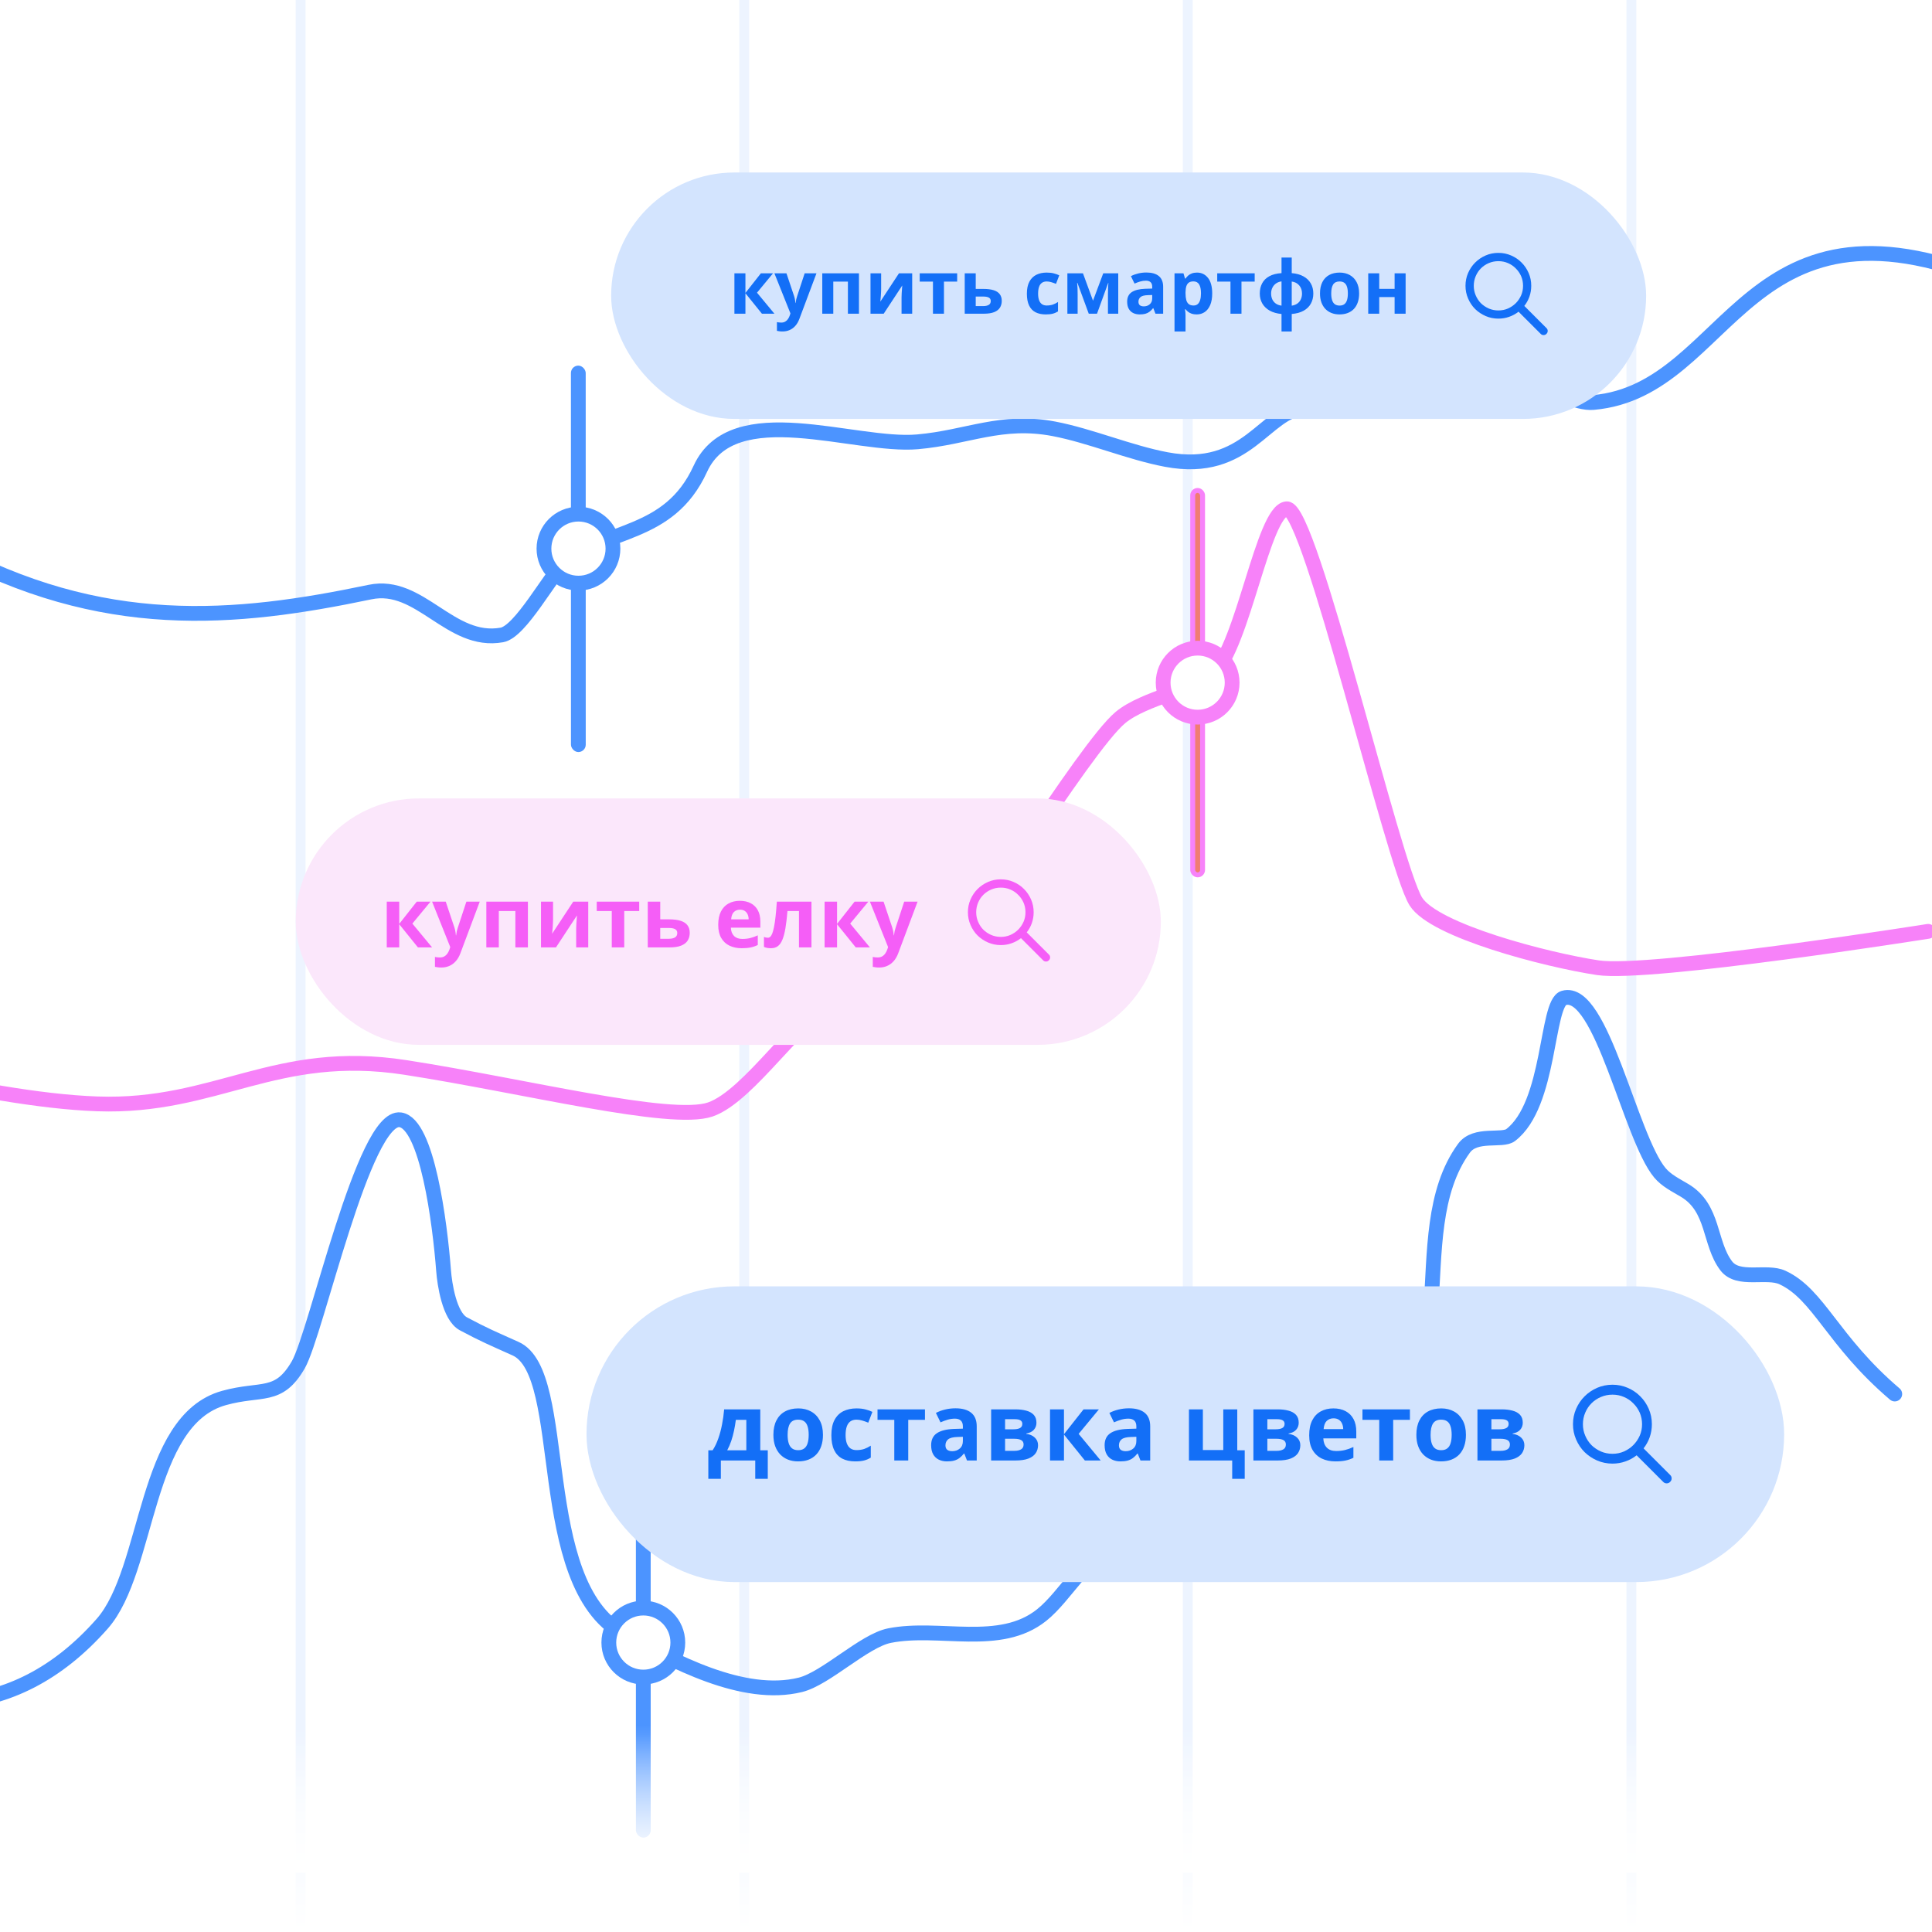 <svg width="392" height="392" viewBox="0 0 392 392" fill="none" xmlns="http://www.w3.org/2000/svg">
<rect x="0" y="0" width="392" height="392" fill="#333333" stroke="none"/>
<g clip-path="url(#clip0_14_54)">
<rect width="392" height="392" fill="white"/>
<path opacity="0.2" d="M-29 -182L-29 574M151 -182L151 574M331 -182L331 574M61 -182L61 574M241 -182L241 574M421 -182L421 574" stroke="#4C94FF" stroke-opacity="0.5" stroke-width="2"/>
<path d="M-10.861 111.173C20.786 128.453 47.657 125.87 75.07 120.132C85.257 118 91.303 130.71 101.832 128.83C105.638 128.151 111.598 116.851 114.341 114.456C122.843 107.033 135.687 109.126 142.091 95.131C148.756 80.567 173.323 90.775 186.173 89.644C196.363 88.747 203.145 84.961 213.86 87.012C221.233 88.423 229.209 91.841 236.657 93.241C253.156 96.344 256.599 83.248 264.84 82.718C283.728 81.503 287.193 74.044 297.127 72.037C303.672 70.714 316.442 82.264 323.288 81.664C351.723 79.173 353.537 34.923 406.475 58.132" stroke="#4C94FF" stroke-width="3" stroke-linecap="round"/>
<rect width="3" height="78.407" rx="1.5" transform="matrix(1 9.67736e-05 9.75056e-05 1 115.839 74.183)" fill="#4C94FF"/>
<circle cx="117.369" cy="111.317" r="7" fill="white" stroke="#4C94FF" stroke-width="3"/>
<path d="M-40.545 212.34C-40.545 212.34 -4.12 223.137 19.767 223.975C43.91 224.822 55.847 212.491 82.274 216.587C106.34 220.317 136.097 227.859 144.117 225.111C152.137 222.363 162.772 205.31 167.983 204.828C178.056 203.895 184.795 202.917 189.687 197.987C195.295 192.336 219.989 151.719 227.317 145.598C232.196 141.524 242.729 139.868 246.193 136.605C252.236 130.913 256.282 103.672 261.059 103.229C265.836 102.787 282.643 175.491 287.273 182.911C290.976 188.847 313.745 194.772 324.217 196.349C334.689 197.926 391.219 188.969 391.219 188.969" stroke="#F782F9" stroke-width="3" stroke-linecap="round" stroke-linejoin="round"/>
<path d="M-9.711 345.434C1.385 344.785 11.7 339.719 20.732 329.462C30.444 318.433 29.08 288.176 45.462 283.645C53.105 281.531 56.501 283.872 60.519 276.919C64.191 270.565 73.792 226.162 81.219 227.206C86.665 227.971 89.26 248.095 90.007 257.869C90.201 260.401 91.148 267.057 94.02 268.597C98.21 270.843 100.117 271.625 104.612 273.644C115.817 278.677 107.95 321.131 126.389 331.403C136.534 337.054 150.79 344.712 162.387 341.853C167.574 340.574 175.311 332.891 180.471 331.865C190.607 329.85 202.861 334.487 211.363 327.687C216.258 323.772 220.115 315.853 227.195 312.481C232.974 309.729 240.269 313.233 246.477 311.573C249.689 310.715 250 304.551 254.52 301.177C262.429 295.272 269.222 297.495 275.72 294.133C298.975 282.103 284.259 250.521 297.036 232.98C299.354 229.798 304.775 231.62 306.506 230.302C314.666 224.088 313.683 203.511 317.298 202.481C324.908 200.313 330.763 230.755 336.785 237.958C338.109 239.542 339.975 240.436 341.821 241.54C347.827 245.131 346.741 252.212 350.244 256.832C352.686 260.054 358.432 257.705 361.667 259.209C369.072 262.65 371.775 272.051 384.444 282.845" stroke="#4C94FF" stroke-width="3" stroke-linecap="round"/>
<rect width="3" height="78.407" rx="1.5" transform="matrix(1 9.67736e-05 9.75056e-05 1 129.02 294.444)" fill="#4C94FF"/>
<circle cx="130.529" cy="333.275" r="7" fill="white" stroke="#4C94FF" stroke-width="3"/>
<rect x="241.999" y="99.51" width="2" height="78" rx="1" fill="#F07C71" stroke="#F782F9"/>
<circle cx="242.999" cy="138.51" r="7" fill="white" stroke="#F782F9" stroke-width="3"/>
<rect x="121.5" y="263.5" width="238" height="55" rx="27.5" fill="#D3E4FE"/>
<rect x="121.5" y="263.5" width="238" height="55" rx="27.5" stroke="#D3E4FE" stroke-width="5"/>
<path d="M332.07 295.278C331.398 295.809 330.64 296.223 329.796 296.52C328.968 296.817 328.093 296.965 327.171 296.965C326.062 296.965 325.023 296.754 324.054 296.333C323.085 295.911 322.234 295.34 321.499 294.622C320.781 293.903 320.21 293.051 319.788 292.067C319.366 291.098 319.156 290.067 319.156 288.973C319.156 287.864 319.366 286.825 319.788 285.856C320.21 284.887 320.781 284.043 321.499 283.325C322.234 282.59 323.085 282.012 324.054 281.59C325.023 281.168 326.062 280.958 327.171 280.958C328.265 280.958 329.296 281.168 330.265 281.59C331.249 282.012 332.101 282.59 332.82 283.325C333.538 284.043 334.109 284.887 334.531 285.856C334.952 286.825 335.163 287.864 335.163 288.973C335.163 289.895 335.015 290.778 334.718 291.622C334.421 292.45 334.007 293.2 333.476 293.872L338.866 299.262C339.07 299.45 339.171 299.684 339.171 299.965C339.171 300.247 339.07 300.481 338.866 300.668C338.679 300.872 338.445 300.973 338.163 300.973C337.882 300.973 337.648 300.872 337.46 300.668L332.07 295.278ZM327.171 282.973C326.343 282.973 325.562 283.129 324.827 283.442C324.093 283.754 323.452 284.184 322.906 284.731C322.374 285.262 321.952 285.895 321.64 286.629C321.327 287.364 321.171 288.145 321.171 288.973C321.171 289.801 321.327 290.575 321.64 291.293C321.952 292.028 322.374 292.668 322.906 293.215C323.452 293.747 324.093 294.176 324.827 294.504C325.562 294.817 326.343 294.973 327.171 294.973C327.999 294.973 328.773 294.817 329.491 294.504C330.226 294.176 330.859 293.747 331.39 293.215C331.937 292.668 332.374 292.028 332.702 291.293C333.015 290.575 333.171 289.801 333.171 288.973C333.171 288.145 333.015 287.364 332.702 286.629C332.374 285.895 331.937 285.262 331.39 284.731C330.859 284.184 330.226 283.754 329.491 283.442C328.773 283.129 327.999 282.973 327.171 282.973Z" fill="#136FF7"/>
<path d="M154.258 285.958V294.261H155.78V300.05H153.238V296.33H146.261V300.05H143.719V294.261H144.591C145.049 293.562 145.432 292.764 145.742 291.867C146.057 290.971 146.311 290.021 146.502 289.019C146.7 288.011 146.842 286.991 146.929 285.958H154.258ZM151.429 288.082H149.304C149.205 288.849 149.078 289.591 148.924 290.309C148.775 291.02 148.59 291.707 148.367 292.368C148.144 293.024 147.872 293.655 147.551 294.261H151.429V288.082ZM166.977 291.125C166.977 291.991 166.86 292.758 166.625 293.426C166.396 294.094 166.059 294.66 165.614 295.124C165.175 295.581 164.643 295.928 164.018 296.163C163.399 296.398 162.701 296.515 161.921 296.515C161.191 296.515 160.52 296.398 159.908 296.163C159.302 295.928 158.773 295.581 158.322 295.124C157.876 294.66 157.53 294.094 157.283 293.426C157.041 292.758 156.921 291.991 156.921 291.125C156.921 289.975 157.125 289.001 157.533 288.203C157.941 287.405 158.523 286.799 159.277 286.385C160.032 285.97 160.932 285.763 161.977 285.763C162.948 285.763 163.808 285.97 164.556 286.385C165.311 286.799 165.901 287.405 166.328 288.203C166.761 289.001 166.977 289.975 166.977 291.125ZM159.806 291.125C159.806 291.806 159.88 292.378 160.029 292.842C160.177 293.305 160.409 293.655 160.724 293.89C161.04 294.125 161.451 294.242 161.958 294.242C162.459 294.242 162.864 294.125 163.174 293.89C163.489 293.655 163.718 293.305 163.86 292.842C164.009 292.378 164.083 291.806 164.083 291.125C164.083 290.439 164.009 289.87 163.86 289.418C163.718 288.961 163.489 288.617 163.174 288.388C162.858 288.16 162.447 288.045 161.94 288.045C161.191 288.045 160.647 288.302 160.307 288.815C159.973 289.329 159.806 290.099 159.806 291.125ZM173.527 296.515C172.501 296.515 171.625 296.33 170.902 295.959C170.178 295.581 169.628 295 169.25 294.215C168.873 293.429 168.684 292.424 168.684 291.199C168.684 289.932 168.898 288.899 169.325 288.101C169.758 287.297 170.354 286.706 171.115 286.329C171.882 285.952 172.77 285.763 173.778 285.763C174.495 285.763 175.114 285.834 175.633 285.976C176.159 286.112 176.617 286.276 177.006 286.468L176.171 288.657C175.726 288.478 175.312 288.333 174.928 288.221C174.545 288.104 174.161 288.045 173.778 288.045C173.283 288.045 172.872 288.163 172.544 288.398C172.216 288.627 171.972 288.973 171.811 289.437C171.65 289.901 171.57 290.482 171.57 291.181C171.57 291.867 171.656 292.436 171.829 292.888C172.003 293.339 172.253 293.677 172.581 293.899C172.909 294.116 173.308 294.224 173.778 294.224C174.365 294.224 174.888 294.147 175.346 293.992C175.803 293.831 176.249 293.608 176.682 293.324V295.745C176.249 296.017 175.794 296.212 175.318 296.33C174.848 296.454 174.251 296.515 173.527 296.515ZM187.675 288.082H184.28V296.33H181.45V288.082H178.045V285.958H187.675V288.082ZM193.863 285.744C195.255 285.744 196.322 286.047 197.064 286.654C197.806 287.26 198.177 288.181 198.177 289.418V296.33H196.201L195.654 294.92H195.579C195.283 295.291 194.98 295.594 194.67 295.829C194.361 296.064 194.005 296.237 193.603 296.348C193.201 296.46 192.713 296.515 192.138 296.515C191.525 296.515 190.975 296.398 190.486 296.163C190.004 295.928 189.623 295.569 189.345 295.087C189.067 294.598 188.928 293.98 188.928 293.231C188.928 292.13 189.314 291.32 190.087 290.801C190.86 290.275 192.02 289.984 193.566 289.928L195.366 289.873V289.418C195.366 288.874 195.224 288.475 194.939 288.221C194.655 287.968 194.259 287.841 193.752 287.841C193.251 287.841 192.759 287.912 192.277 288.054C191.794 288.197 191.312 288.376 190.829 288.593L189.892 286.681C190.443 286.391 191.058 286.162 191.739 285.995C192.425 285.828 193.133 285.744 193.863 285.744ZM195.366 291.524L194.271 291.561C193.356 291.586 192.719 291.75 192.36 292.053C192.008 292.356 191.831 292.755 191.831 293.25C191.831 293.683 191.958 293.992 192.212 294.177C192.465 294.357 192.796 294.447 193.204 294.447C193.811 294.447 194.321 294.267 194.735 293.908C195.156 293.55 195.366 293.039 195.366 292.378V291.524ZM210.293 288.676C210.293 289.233 210.117 289.709 209.765 290.105C209.418 290.494 208.905 290.745 208.224 290.856V290.93C208.942 291.017 209.52 291.267 209.959 291.682C210.398 292.09 210.618 292.607 210.618 293.231C210.618 293.825 210.463 294.357 210.154 294.827C209.845 295.291 209.353 295.659 208.679 295.931C208.005 296.197 207.124 296.33 206.035 296.33H201.099V285.958H206.035C206.845 285.958 207.572 286.044 208.215 286.218C208.858 286.385 209.366 286.666 209.737 287.062C210.108 287.458 210.293 287.996 210.293 288.676ZM207.686 293.083C207.686 292.675 207.526 292.381 207.204 292.201C206.889 292.016 206.418 291.923 205.794 291.923H203.929V294.372H205.849C206.381 294.372 206.821 294.273 207.167 294.075C207.513 293.878 207.686 293.547 207.686 293.083ZM207.427 288.899C207.427 288.577 207.3 288.339 207.046 288.184C206.793 288.03 206.418 287.952 205.924 287.952H203.929V290.003H205.599C206.199 290.003 206.654 289.916 206.963 289.743C207.272 289.57 207.427 289.288 207.427 288.899ZM219.849 285.958H222.966L218.856 290.93L223.328 296.33H220.118L215.878 291.07V296.33H213.049V285.958H215.878V290.995L219.849 285.958ZM229.061 285.744C230.453 285.744 231.52 286.047 232.262 286.654C233.004 287.26 233.375 288.181 233.375 289.418V296.33H231.399L230.852 294.92H230.778C230.481 295.291 230.178 295.594 229.869 295.829C229.559 296.064 229.204 296.237 228.802 296.348C228.4 296.46 227.911 296.515 227.336 296.515C226.724 296.515 226.173 296.398 225.684 296.163C225.202 295.928 224.822 295.569 224.543 295.087C224.265 294.598 224.126 293.98 224.126 293.231C224.126 292.13 224.512 291.32 225.286 290.801C226.059 290.275 227.218 289.984 228.765 289.928L230.564 289.873V289.418C230.564 288.874 230.422 288.475 230.138 288.221C229.853 287.968 229.457 287.841 228.95 287.841C228.449 287.841 227.957 287.912 227.475 288.054C226.993 288.197 226.51 288.376 226.028 288.593L225.091 286.681C225.641 286.391 226.257 286.162 226.937 285.995C227.623 285.828 228.332 285.744 229.061 285.744ZM230.564 291.524L229.47 291.561C228.554 291.586 227.917 291.75 227.558 292.053C227.206 292.356 227.03 292.755 227.03 293.25C227.03 293.683 227.156 293.992 227.41 294.177C227.664 294.357 227.995 294.447 228.403 294.447C229.009 294.447 229.519 294.267 229.933 293.908C230.354 293.55 230.564 293.039 230.564 292.378V291.524ZM252.552 300.05H250.01V296.33H241.233V285.958H244.063V294.205H248.201V285.958H251.039V294.261H252.552V300.05ZM263.508 288.676C263.508 289.233 263.332 289.709 262.979 290.105C262.633 290.494 262.12 290.745 261.439 290.856V290.93C262.157 291.017 262.735 291.267 263.174 291.682C263.613 292.09 263.833 292.607 263.833 293.231C263.833 293.825 263.678 294.357 263.369 294.827C263.06 295.291 262.568 295.659 261.894 295.931C261.22 296.197 260.338 296.33 259.25 296.33H254.314V285.958H259.25C260.06 285.958 260.787 286.044 261.43 286.218C262.073 286.385 262.58 286.666 262.952 287.062C263.323 287.458 263.508 287.996 263.508 288.676ZM260.901 293.083C260.901 292.675 260.74 292.381 260.419 292.201C260.103 292.016 259.633 291.923 259.009 291.923H257.144V294.372H259.064C259.596 294.372 260.035 294.273 260.382 294.075C260.728 293.878 260.901 293.547 260.901 293.083ZM260.641 288.899C260.641 288.577 260.515 288.339 260.261 288.184C260.008 288.03 259.633 287.952 259.139 287.952H257.144V290.003H258.814C259.414 290.003 259.868 289.916 260.178 289.743C260.487 289.57 260.641 289.288 260.641 288.899ZM270.54 285.763C271.499 285.763 272.325 285.948 273.017 286.32C273.71 286.684 274.245 287.216 274.622 287.915C275 288.614 275.188 289.468 275.188 290.476V291.849H268.499C268.53 292.647 268.768 293.274 269.214 293.732C269.665 294.184 270.29 294.409 271.088 294.409C271.75 294.409 272.356 294.341 272.906 294.205C273.457 294.069 274.023 293.865 274.604 293.593V295.782C274.091 296.036 273.552 296.222 272.99 296.339C272.433 296.457 271.756 296.515 270.958 296.515C269.919 296.515 268.997 296.324 268.193 295.94C267.395 295.557 266.768 294.972 266.31 294.187C265.858 293.401 265.633 292.412 265.633 291.218C265.633 290.006 265.837 288.998 266.245 288.194C266.659 287.383 267.235 286.777 267.971 286.375C268.707 285.967 269.563 285.763 270.54 285.763ZM270.559 287.776C270.009 287.776 269.551 287.952 269.186 288.305C268.827 288.657 268.62 289.211 268.564 289.966H272.535C272.529 289.545 272.452 289.171 272.303 288.843C272.161 288.515 271.944 288.255 271.654 288.064C271.369 287.872 271.004 287.776 270.559 287.776ZM286.071 288.082H282.675V296.33H279.846V288.082H276.441V285.958H286.071V288.082ZM297.435 291.125C297.435 291.991 297.318 292.758 297.083 293.426C296.854 294.094 296.517 294.66 296.072 295.124C295.633 295.581 295.101 295.928 294.476 296.163C293.857 296.398 293.159 296.515 292.379 296.515C291.649 296.515 290.978 296.398 290.366 296.163C289.76 295.928 289.231 295.581 288.78 295.124C288.334 294.66 287.988 294.094 287.741 293.426C287.499 292.758 287.379 291.991 287.379 291.125C287.379 289.975 287.583 289.001 287.991 288.203C288.399 287.405 288.981 286.799 289.735 286.385C290.49 285.97 291.39 285.763 292.435 285.763C293.406 285.763 294.266 285.97 295.014 286.385C295.769 286.799 296.359 287.405 296.786 288.203C297.219 289.001 297.435 289.975 297.435 291.125ZM290.264 291.125C290.264 291.806 290.338 292.378 290.487 292.842C290.635 293.305 290.867 293.655 291.182 293.89C291.498 294.125 291.909 294.242 292.416 294.242C292.917 294.242 293.322 294.125 293.632 293.89C293.947 293.655 294.176 293.305 294.318 292.842C294.467 292.378 294.541 291.806 294.541 291.125C294.541 290.439 294.467 289.87 294.318 289.418C294.176 288.961 293.947 288.617 293.632 288.388C293.316 288.16 292.905 288.045 292.398 288.045C291.649 288.045 291.105 288.302 290.765 288.815C290.431 289.329 290.264 290.099 290.264 291.125ZM308.967 288.676C308.967 289.233 308.791 289.709 308.438 290.105C308.092 290.494 307.579 290.745 306.898 290.856V290.93C307.616 291.017 308.194 291.267 308.633 291.682C309.072 292.09 309.292 292.607 309.292 293.231C309.292 293.825 309.137 294.357 308.828 294.827C308.519 295.291 308.027 295.659 307.353 295.931C306.679 296.197 305.797 296.33 304.709 296.33H299.773V285.958H304.709C305.519 285.958 306.246 286.044 306.889 286.218C307.532 286.385 308.039 286.666 308.411 287.062C308.782 287.458 308.967 287.996 308.967 288.676ZM306.36 293.083C306.36 292.675 306.199 292.381 305.878 292.201C305.562 292.016 305.092 291.923 304.468 291.923H302.603V294.372H304.523C305.055 294.372 305.494 294.273 305.841 294.075C306.187 293.878 306.36 293.547 306.36 293.083ZM306.1 288.899C306.1 288.577 305.974 288.339 305.72 288.184C305.467 288.03 305.092 287.952 304.598 287.952H302.603V290.003H304.273C304.873 290.003 305.327 289.916 305.637 289.743C305.946 289.57 306.1 289.288 306.1 288.899Z" fill="#136FF7"/>
<rect x="60" y="162" width="175.531" height="50" rx="25" fill="#FBE7FB"/>
<path d="M207.15 190.349C206.59 190.792 205.958 191.137 205.255 191.385C204.565 191.632 203.836 191.756 203.068 191.756C202.143 191.756 201.278 191.58 200.47 191.228C199.663 190.877 198.953 190.401 198.341 189.802C197.742 189.204 197.267 188.494 196.916 187.674C196.564 186.866 196.388 186.007 196.388 185.095C196.388 184.171 196.564 183.305 196.916 182.498C197.267 181.691 197.742 180.987 198.341 180.388C198.953 179.776 199.663 179.295 200.47 178.943C201.278 178.592 202.143 178.416 203.068 178.416C203.979 178.416 204.839 178.592 205.646 178.943C206.466 179.295 207.176 179.776 207.775 180.388C208.374 180.987 208.849 181.691 209.201 182.498C209.552 183.305 209.728 184.171 209.728 185.095C209.728 185.864 209.604 186.599 209.357 187.302C209.11 187.993 208.764 188.618 208.322 189.177L212.814 193.67C212.983 193.826 213.068 194.021 213.068 194.256C213.068 194.49 212.983 194.685 212.814 194.842C212.658 195.011 212.462 195.095 212.228 195.095C211.994 195.095 211.798 195.011 211.642 194.842L207.15 190.349ZM203.068 180.095C202.378 180.095 201.727 180.226 201.115 180.486C200.503 180.747 199.969 181.105 199.513 181.56C199.07 182.003 198.719 182.53 198.458 183.142C198.198 183.754 198.068 184.405 198.068 185.095C198.068 185.786 198.198 186.43 198.458 187.029C198.719 187.641 199.07 188.175 199.513 188.631C199.969 189.073 200.503 189.431 201.115 189.705C201.727 189.965 202.378 190.095 203.068 190.095C203.758 190.095 204.403 189.965 205.001 189.705C205.613 189.431 206.141 189.073 206.583 188.631C207.039 188.175 207.404 187.641 207.677 187.029C207.938 186.43 208.068 185.786 208.068 185.095C208.068 184.405 207.938 183.754 207.677 183.142C207.404 182.53 207.039 182.003 206.583 181.56C206.141 181.105 205.613 180.747 205.001 180.486C204.403 180.226 203.758 180.095 203.068 180.095Z" fill="#F55EF7"/>
<path d="M84.557 182.947L87.346 182.947L83.669 187.396L87.67 192.227L84.798 192.227L81.004 187.521L81.004 192.227L78.473 192.227L78.473 182.947L81.004 182.947L81.004 187.454L84.557 182.947ZM87.67 182.947L90.442 182.947L92.194 188.168C92.249 188.334 92.296 188.503 92.335 188.675C92.374 188.846 92.407 189.023 92.435 189.206C92.462 189.388 92.484 189.579 92.501 189.779L92.551 189.779C92.584 189.48 92.628 189.2 92.684 188.94C92.745 188.68 92.819 188.423 92.908 188.168L94.626 182.947L97.34 182.947L93.414 193.414C93.176 194.056 92.866 194.59 92.484 195.016C92.103 195.448 91.663 195.772 91.165 195.988C90.672 196.203 90.13 196.311 89.538 196.311C89.25 196.311 89.001 196.295 88.79 196.261C88.58 196.234 88.4 196.203 88.251 196.17L88.251 194.161C88.367 194.189 88.514 194.214 88.691 194.236C88.868 194.258 89.053 194.269 89.247 194.269C89.601 194.269 89.906 194.195 90.16 194.045C90.415 193.896 90.628 193.694 90.799 193.439C90.971 193.19 91.106 192.916 91.206 192.617L91.356 192.161L87.67 182.947ZM107.11 182.947L107.11 192.227L104.57 192.227L104.57 184.848L101.208 184.848L101.208 192.227L98.677 192.227L98.677 182.947L107.11 182.947ZM112.215 182.947L112.215 186.616C112.215 186.804 112.207 187.042 112.19 187.33C112.179 187.612 112.163 187.9 112.141 188.193C112.118 188.486 112.096 188.749 112.074 188.982C112.052 189.214 112.035 189.372 112.024 189.455L116.308 182.947L119.354 182.947L119.354 192.227L116.905 192.227L116.905 188.525C116.905 188.221 116.916 187.886 116.938 187.521C116.961 187.15 116.985 186.801 117.013 186.475C117.041 186.148 117.06 185.902 117.071 185.736L112.805 192.227L109.767 192.227L109.767 182.947L112.215 182.947ZM129.697 184.848L126.659 184.848L126.659 192.227L124.127 192.227L124.127 184.848L121.081 184.848L121.081 182.947L129.697 182.947L129.697 184.848ZM133.963 186.533L135.748 186.533C136.7 186.533 137.486 186.633 138.105 186.832C138.725 187.031 139.187 187.335 139.492 187.745C139.796 188.149 139.948 188.658 139.948 189.272C139.948 189.87 139.81 190.39 139.533 190.833C139.256 191.275 138.817 191.619 138.213 191.862C137.61 192.106 136.822 192.227 135.848 192.227L131.432 192.227L131.432 182.947L133.963 182.947L133.963 186.533ZM137.416 189.305C137.416 188.946 137.273 188.686 136.985 188.525C136.697 188.365 136.268 188.284 135.698 188.284L133.963 188.284L133.963 190.476L135.731 190.476C136.224 190.476 136.628 190.387 136.943 190.21C137.259 190.028 137.416 189.726 137.416 189.305ZM150.117 182.773C150.974 182.773 151.713 182.939 152.333 183.271C152.953 183.597 153.431 184.073 153.769 184.698C154.107 185.324 154.275 186.087 154.275 186.99L154.275 188.218L148.291 188.218C148.318 188.932 148.531 189.494 148.93 189.903C149.334 190.307 149.893 190.509 150.606 190.509C151.199 190.509 151.741 190.448 152.233 190.326C152.726 190.205 153.232 190.022 153.752 189.779L153.752 191.738C153.293 191.964 152.812 192.13 152.308 192.236C151.81 192.341 151.204 192.393 150.49 192.393C149.561 192.393 148.736 192.222 148.017 191.879C147.303 191.536 146.741 191.013 146.332 190.31C145.928 189.607 145.726 188.722 145.726 187.654C145.726 186.569 145.908 185.667 146.273 184.948C146.644 184.223 147.159 183.68 147.817 183.321C148.476 182.955 149.242 182.773 150.117 182.773ZM150.133 184.574C149.641 184.574 149.231 184.732 148.905 185.047C148.584 185.363 148.398 185.858 148.349 186.533L151.901 186.533C151.896 186.157 151.827 185.822 151.694 185.529C151.567 185.235 151.373 185.003 151.113 184.831C150.858 184.66 150.532 184.574 150.133 184.574ZM164.643 192.227L162.111 192.227L162.111 184.848L159.779 184.848C159.663 186.209 159.524 187.369 159.364 188.326C159.203 189.283 158.999 190.064 158.749 190.667C158.5 191.264 158.191 191.702 157.82 191.978C157.449 192.255 156.992 192.393 156.45 192.393C156.151 192.393 155.883 192.371 155.645 192.327C155.413 192.283 155.2 192.216 155.006 192.128L155.006 190.102C155.128 190.152 155.258 190.194 155.396 190.227C155.534 190.254 155.675 190.268 155.819 190.268C155.98 190.268 156.132 190.205 156.276 190.077C156.42 189.95 156.555 189.732 156.683 189.422C156.81 189.106 156.929 188.672 157.04 188.118C157.156 187.565 157.261 186.865 157.355 186.018C157.449 185.172 157.538 184.148 157.621 182.947L164.643 182.947L164.643 192.227ZM173.392 182.947L176.181 182.947L172.504 187.396L176.505 192.227L173.633 192.227L169.839 187.521L169.839 192.227L167.308 192.227L167.308 182.947L169.839 182.947L169.839 187.454L173.392 182.947ZM176.505 182.947L179.277 182.947L181.029 188.168C181.084 188.334 181.131 188.503 181.17 188.675C181.209 188.846 181.242 189.023 181.27 189.206C181.297 189.388 181.319 189.579 181.336 189.779L181.386 189.779C181.419 189.48 181.463 189.2 181.519 188.94C181.579 188.68 181.654 188.423 181.743 188.168L183.461 182.947L186.175 182.947L182.249 193.414C182.011 194.056 181.701 194.59 181.319 195.016C180.937 195.448 180.498 195.772 179.999 195.988C179.507 196.203 178.965 196.311 178.373 196.311C178.085 196.311 177.836 196.295 177.625 196.261C177.415 196.234 177.235 196.203 177.086 196.17L177.086 194.161C177.202 194.189 177.349 194.214 177.526 194.236C177.703 194.258 177.888 194.269 178.082 194.269C178.436 194.269 178.741 194.195 178.995 194.045C179.25 193.896 179.463 193.694 179.634 193.439C179.806 193.19 179.941 192.916 180.041 192.617L180.19 192.161L176.505 182.947Z" fill="#F55EF7"/>
<rect x="124" y="35" width="210" height="50" rx="25" fill="#D3E4FE"/>
<path d="M308.108 63.243C307.549 63.685 306.917 64.03 306.214 64.278C305.524 64.525 304.795 64.649 304.026 64.649C303.102 64.649 302.236 64.473 301.429 64.122C300.621 63.77 299.912 63.295 299.3 62.696C298.701 62.097 298.226 61.387 297.874 60.567C297.523 59.76 297.347 58.9 297.347 57.989C297.347 57.064 297.523 56.198 297.874 55.391C298.226 54.584 298.701 53.881 299.3 53.282C299.912 52.67 300.621 52.188 301.429 51.836C302.236 51.485 303.102 51.309 304.026 51.309C304.938 51.309 305.797 51.485 306.605 51.836C307.425 52.188 308.134 52.67 308.733 53.282C309.332 53.881 309.808 54.584 310.159 55.391C310.511 56.198 310.687 57.064 310.687 57.989C310.687 58.757 310.563 59.493 310.315 60.196C310.068 60.886 309.723 61.511 309.28 62.071L313.773 66.563C313.942 66.719 314.026 66.915 314.026 67.149C314.026 67.383 313.942 67.579 313.773 67.735C313.616 67.904 313.421 67.989 313.187 67.989C312.952 67.989 312.757 67.904 312.601 67.735L308.108 63.243ZM304.026 52.989C303.336 52.989 302.685 53.119 302.073 53.379C301.461 53.64 300.927 53.998 300.472 54.454C300.029 54.896 299.677 55.424 299.417 56.036C299.157 56.648 299.026 57.299 299.026 57.989C299.026 58.679 299.157 59.323 299.417 59.922C299.677 60.534 300.029 61.068 300.472 61.524C300.927 61.967 301.461 62.325 302.073 62.598C302.685 62.859 303.336 62.989 304.026 62.989C304.717 62.989 305.361 62.859 305.96 62.598C306.572 62.325 307.099 61.967 307.542 61.524C307.998 61.068 308.362 60.534 308.636 59.922C308.896 59.323 309.026 58.679 309.026 57.989C309.026 57.299 308.896 56.648 308.636 56.036C308.362 55.424 307.998 54.896 307.542 54.454C307.099 53.998 306.572 53.64 305.96 53.379C305.361 53.119 304.717 52.989 304.026 52.989Z" fill="#136FF7"/>
<path d="M154.38 55.46L156.841 55.46L153.596 59.386L157.127 63.649L154.593 63.649L151.245 59.496L151.245 63.649L149.011 63.649L149.011 55.46L151.245 55.46L151.245 59.438L154.38 55.46ZM157.127 55.46L159.573 55.46L161.118 60.067C161.167 60.214 161.209 60.363 161.243 60.514C161.277 60.666 161.306 60.822 161.331 60.983C161.355 61.144 161.375 61.312 161.389 61.488L161.433 61.488C161.463 61.225 161.502 60.978 161.551 60.748C161.604 60.519 161.67 60.292 161.748 60.067L163.264 55.46L165.659 55.46L162.195 64.696C161.985 65.263 161.712 65.734 161.375 66.11C161.038 66.491 160.65 66.776 160.21 66.967C159.776 67.157 159.297 67.252 158.775 67.252C158.521 67.252 158.301 67.238 158.115 67.209C157.93 67.184 157.771 67.157 157.639 67.128L157.639 65.356C157.742 65.38 157.871 65.402 158.028 65.421C158.184 65.441 158.347 65.451 158.518 65.451C158.831 65.451 159.099 65.385 159.324 65.253C159.549 65.121 159.737 64.943 159.888 64.718C160.039 64.499 160.159 64.257 160.247 63.993L160.379 63.59L157.127 55.46ZM174.28 55.46L174.28 63.649L172.039 63.649L172.039 57.138L169.072 57.138L169.072 63.649L166.839 63.649L166.839 55.46L174.28 55.46ZM178.784 55.46L178.784 58.698C178.784 58.864 178.777 59.074 178.762 59.328C178.753 59.577 178.738 59.831 178.718 60.089C178.699 60.348 178.679 60.58 178.66 60.785C178.64 60.99 178.626 61.129 178.616 61.203L182.395 55.46L185.083 55.46L185.083 63.649L182.923 63.649L182.923 60.382C182.923 60.114 182.932 59.818 182.952 59.496C182.971 59.169 182.993 58.861 183.018 58.573C183.042 58.285 183.059 58.068 183.069 57.921L179.304 63.649L176.624 63.649L176.624 55.46L178.784 55.46ZM194.209 57.138L191.529 57.138L191.529 63.649L189.295 63.649L189.295 57.138L186.607 57.138L186.607 55.46L194.209 55.46L194.209 57.138ZM197.974 58.624L199.549 58.624C200.388 58.624 201.082 58.712 201.629 58.888C202.176 59.064 202.583 59.333 202.852 59.694C203.12 60.05 203.255 60.499 203.255 61.041C203.255 61.569 203.133 62.028 202.888 62.419C202.644 62.809 202.256 63.112 201.724 63.327C201.192 63.541 200.496 63.649 199.636 63.649L195.74 63.649L195.74 55.46L197.974 55.46L197.974 58.624ZM201.021 61.071C201.021 60.753 200.894 60.524 200.64 60.382C200.386 60.241 200.008 60.17 199.505 60.17L197.974 60.17L197.974 62.103L199.534 62.103C199.968 62.103 200.325 62.025 200.603 61.869C200.882 61.708 201.021 61.442 201.021 61.071ZM212.176 63.795C211.365 63.795 210.674 63.649 210.103 63.356C209.531 63.058 209.097 62.599 208.799 61.979C208.501 61.359 208.352 60.565 208.352 59.599C208.352 58.598 208.521 57.782 208.858 57.152C209.199 56.518 209.671 56.051 210.271 55.753C210.877 55.456 211.577 55.307 212.373 55.307C212.94 55.307 213.428 55.363 213.838 55.475C214.253 55.583 214.614 55.712 214.922 55.863L214.263 57.592C213.911 57.45 213.584 57.335 213.281 57.248C212.979 57.155 212.676 57.108 212.373 57.108C211.983 57.108 211.658 57.201 211.399 57.387C211.14 57.567 210.947 57.841 210.821 58.207C210.694 58.573 210.63 59.032 210.63 59.584C210.63 60.126 210.698 60.575 210.835 60.932C210.972 61.288 211.17 61.554 211.428 61.73C211.687 61.901 212.002 61.986 212.373 61.986C212.837 61.986 213.25 61.925 213.611 61.803C213.972 61.676 214.324 61.501 214.666 61.276L214.666 63.188C214.324 63.402 213.965 63.556 213.589 63.649C213.218 63.747 212.747 63.795 212.176 63.795ZM226.89 55.46L226.89 63.649L224.802 63.649L224.802 59.628C224.802 59.232 224.81 58.844 224.824 58.463C224.839 58.083 224.861 57.731 224.89 57.409L224.846 57.409L222.583 63.649L220.906 63.649L218.606 57.394L218.548 57.394C218.587 57.721 218.614 58.073 218.628 58.449C218.643 58.825 218.65 59.237 218.65 59.687L218.65 63.649L216.57 63.649L216.57 55.46L219.734 55.46L221.77 61.012L223.843 55.46L226.89 55.46ZM232.595 55.292C233.694 55.292 234.536 55.531 235.122 56.01C235.708 56.488 236.001 57.216 236.001 58.192L236.001 63.649L234.441 63.649L234.009 62.536L233.95 62.536C233.716 62.829 233.477 63.068 233.233 63.253C232.989 63.439 232.708 63.576 232.39 63.664C232.073 63.752 231.687 63.795 231.233 63.795C230.75 63.795 230.315 63.703 229.929 63.517C229.549 63.331 229.248 63.048 229.029 62.667C228.809 62.282 228.699 61.794 228.699 61.203C228.699 60.334 229.004 59.694 229.614 59.284C230.225 58.869 231.14 58.639 232.361 58.595L233.782 58.551L233.782 58.192C233.782 57.763 233.67 57.448 233.445 57.248C233.22 57.047 232.908 56.947 232.508 56.947C232.112 56.947 231.724 57.003 231.343 57.116C230.962 57.228 230.581 57.37 230.2 57.541L229.461 56.032C229.895 55.802 230.381 55.622 230.918 55.49C231.46 55.358 232.019 55.292 232.595 55.292ZM233.782 59.855L232.918 59.884C232.195 59.904 231.692 60.033 231.409 60.273C231.131 60.512 230.991 60.827 230.991 61.217C230.991 61.559 231.092 61.803 231.292 61.95C231.492 62.091 231.753 62.162 232.075 62.162C232.554 62.162 232.957 62.02 233.284 61.737C233.616 61.454 233.782 61.051 233.782 60.529L233.782 59.855ZM242.864 55.307C243.787 55.307 244.531 55.666 245.098 56.383C245.669 57.101 245.955 58.153 245.955 59.54C245.955 60.468 245.821 61.249 245.552 61.884C245.283 62.514 244.912 62.99 244.439 63.312C243.965 63.634 243.421 63.795 242.805 63.795C242.41 63.795 242.071 63.747 241.787 63.649C241.504 63.546 241.262 63.417 241.062 63.261C240.862 63.1 240.689 62.929 240.542 62.748L240.425 62.748C240.464 62.943 240.493 63.144 240.513 63.349C240.532 63.554 240.542 63.754 240.542 63.949L240.542 67.252L238.308 67.252L238.308 55.46L240.125 55.46L240.44 56.523L240.542 56.523C240.689 56.303 240.867 56.1 241.077 55.915C241.287 55.729 241.538 55.583 241.831 55.475C242.129 55.363 242.473 55.307 242.864 55.307ZM242.146 57.094C241.756 57.094 241.446 57.174 241.216 57.335C240.987 57.497 240.818 57.738 240.711 58.06C240.608 58.383 240.552 58.791 240.542 59.284L240.542 59.525C240.542 60.053 240.591 60.499 240.689 60.866C240.791 61.232 240.96 61.51 241.194 61.701C241.433 61.891 241.76 61.986 242.176 61.986C242.517 61.986 242.798 61.891 243.018 61.701C243.238 61.51 243.401 61.232 243.509 60.866C243.621 60.495 243.677 60.043 243.677 59.511C243.677 58.71 243.552 58.107 243.303 57.702C243.054 57.296 242.669 57.094 242.146 57.094ZM254.575 57.138L251.895 57.138L251.895 63.649L249.661 63.649L249.661 57.138L246.973 57.138L246.973 55.46L254.575 55.46L254.575 57.138ZM262.09 52.252L262.09 55.416C263.037 55.495 263.836 55.717 264.485 56.083C265.135 56.444 265.628 56.923 265.965 57.519C266.301 58.109 266.47 58.788 266.47 59.555C266.47 60.316 266.306 60.995 265.979 61.591C265.657 62.187 265.171 62.667 264.522 63.034C263.877 63.4 263.067 63.624 262.09 63.708L262.09 67.252L260.017 67.252L260.017 63.708C259.075 63.62 258.277 63.393 257.622 63.026C256.968 62.655 256.468 62.174 256.121 61.584C255.779 60.988 255.608 60.312 255.608 59.555C255.608 58.773 255.767 58.085 256.084 57.489C256.402 56.889 256.885 56.41 257.534 56.054C258.189 55.692 259.016 55.48 260.017 55.416L260.017 52.252L262.09 52.252ZM260.017 57.094C259.583 57.152 259.207 57.294 258.889 57.519C258.577 57.743 258.335 58.031 258.164 58.383C257.993 58.73 257.908 59.12 257.908 59.555C257.908 59.999 257.989 60.397 258.15 60.748C258.316 61.095 258.555 61.378 258.867 61.598C259.185 61.818 259.568 61.957 260.017 62.016L260.017 57.094ZM262.09 57.123L262.09 62.016C262.534 61.957 262.91 61.818 263.218 61.598C263.531 61.378 263.767 61.095 263.928 60.748C264.094 60.397 264.177 59.999 264.177 59.555C264.177 58.9 263.989 58.353 263.614 57.914C263.242 57.47 262.735 57.206 262.09 57.123ZM275.764 59.54C275.764 60.224 275.672 60.829 275.486 61.356C275.305 61.884 275.039 62.331 274.688 62.697C274.341 63.058 273.921 63.331 273.428 63.517C272.94 63.703 272.388 63.795 271.773 63.795C271.197 63.795 270.667 63.703 270.183 63.517C269.705 63.331 269.287 63.058 268.931 62.697C268.579 62.331 268.306 61.884 268.111 61.356C267.92 60.829 267.825 60.224 267.825 59.54C267.825 58.632 267.986 57.863 268.308 57.233C268.631 56.603 269.09 56.124 269.685 55.797C270.281 55.47 270.991 55.307 271.817 55.307C272.583 55.307 273.262 55.47 273.853 55.797C274.448 56.124 274.915 56.603 275.252 57.233C275.593 57.863 275.764 58.632 275.764 59.54ZM270.103 59.54C270.103 60.077 270.161 60.529 270.279 60.895C270.396 61.261 270.579 61.537 270.828 61.723C271.077 61.908 271.402 62.001 271.802 62.001C272.197 62.001 272.517 61.908 272.761 61.723C273.01 61.537 273.191 61.261 273.303 60.895C273.421 60.529 273.479 60.077 273.479 59.54C273.479 58.998 273.421 58.549 273.303 58.192C273.191 57.831 273.01 57.56 272.761 57.379C272.512 57.199 272.188 57.108 271.787 57.108C271.197 57.108 270.767 57.311 270.498 57.716C270.235 58.122 270.103 58.73 270.103 59.54ZM279.844 55.46L279.844 58.61L282.964 58.61L282.964 55.46L285.198 55.46L285.198 63.649L282.964 63.649L282.964 60.273L279.844 60.273L279.844 63.649L277.61 63.649L277.61 55.46L279.844 55.46Z" fill="#136FF7"/>
<rect width="30" height="368" transform="translate(12 380) rotate(-90)" fill="url(#paint0_linear_14_54)"/>
<rect y="392" width="40" height="392" transform="rotate(-90 0 392)" fill="url(#paint1_linear_14_54)"/>
</g>
<defs>
<linearGradient id="paint0_linear_14_54" x1="30" y1="184" x2="0" y2="184" gradientUnits="userSpaceOnUse">
<stop stop-color="white" stop-opacity="0"/>
<stop offset="1" stop-color="white"/>
</linearGradient>
<linearGradient id="paint1_linear_14_54" x1="40" y1="588" x2="0" y2="588" gradientUnits="userSpaceOnUse">
<stop stop-color="white" stop-opacity="0"/>
<stop offset="1" stop-color="white"/>
</linearGradient>
<clipPath id="clip0_14_54">
<rect width="392" height="392" fill="white"/>
</clipPath>
</defs>
</svg>
